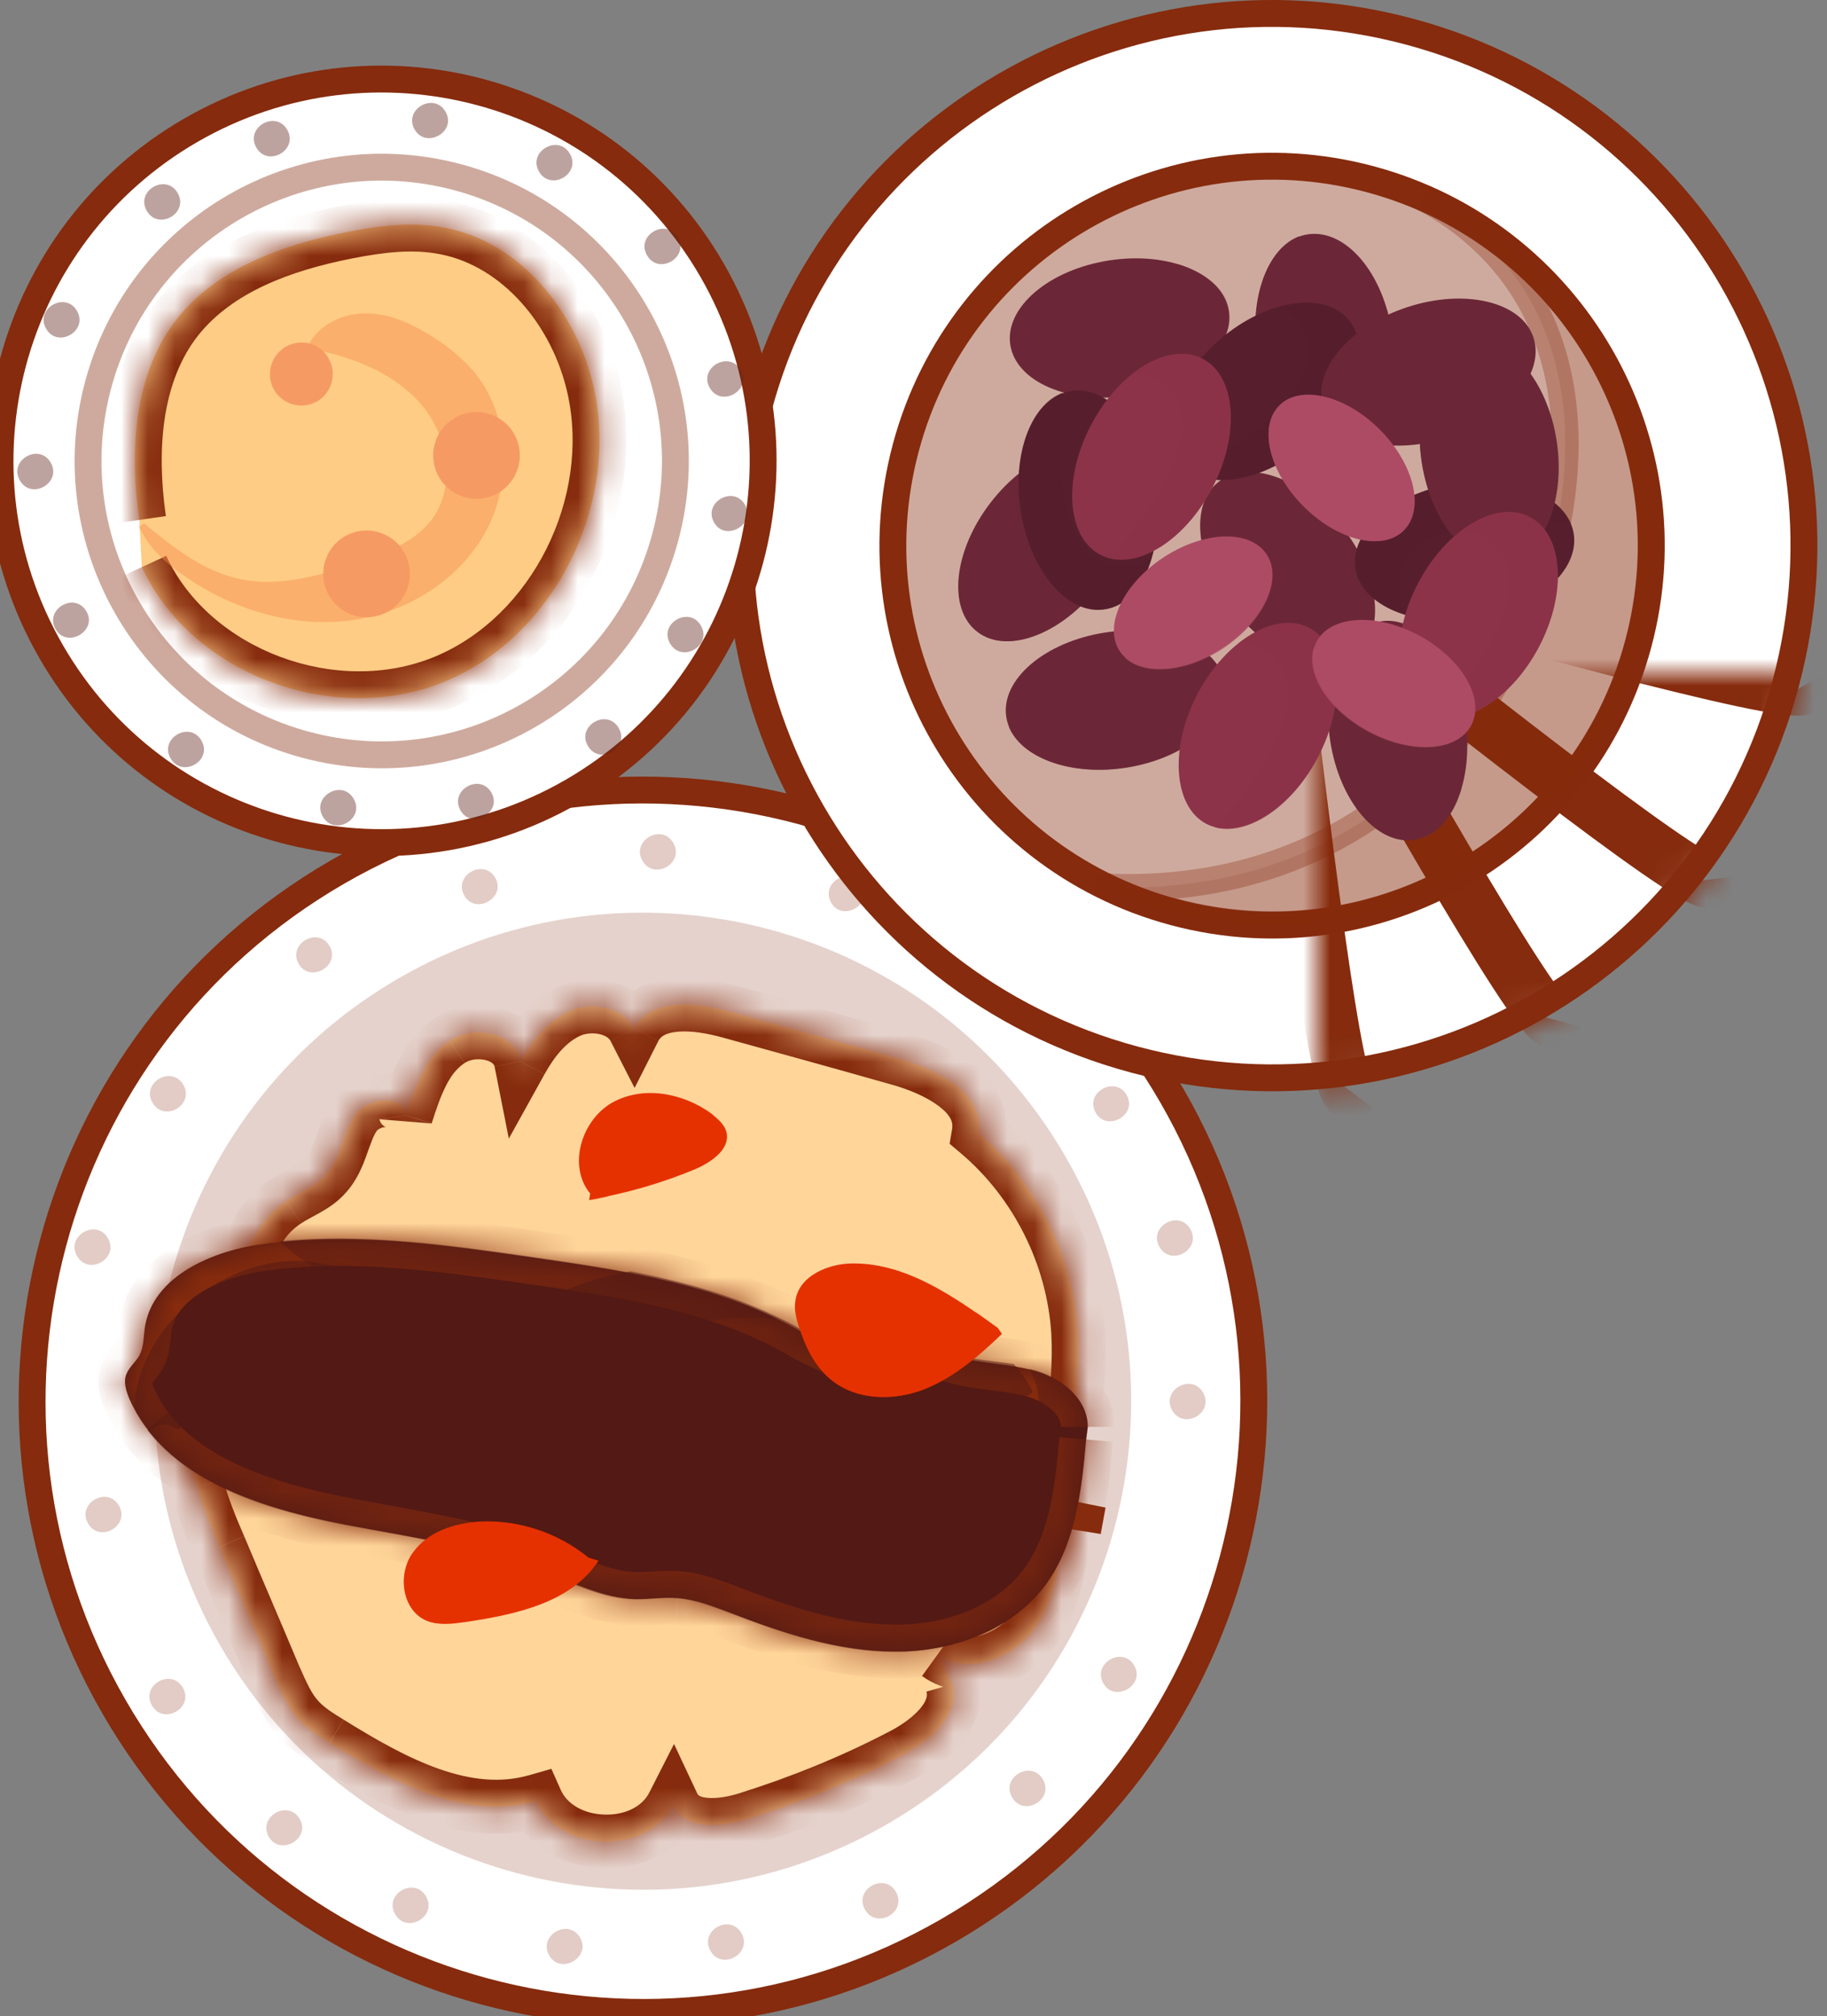 <svg width="68" height="75" xmlns="http://www.w3.org/2000/svg" fill="none">

 <rect width="100%" height="100%" fill="#808080" stroke="none"/>

 <mask fill="white" id="path-22-inside-1_22_12683">
  <path id="svg_1" d="m35.446,62.652c0.326,1.139 -0.862,2.131 -1.929,2.671c-1.805,0.94 -3.729,1.719 -5.673,2.331c-0.991,0.317 -2.35,0.438 -2.793,-0.506c-0.957,1.88 -4.231,1.779 -5.089,-0.15c-2.648,0.763 -5.341,-0.719 -7.687,-2.173c-0.39,-0.234 -0.792,-0.487 -1.109,-0.815c-0.444,-0.459 -0.687,-1.058 -0.951,-1.646c-0.671,-1.604 -1.371,-3.216 -2.042,-4.819c-0.321,-0.733 -0.613,-1.459 -0.827,-2.228c-0.175,-0.613 -0.274,-1.271 -0.381,-1.898c-0.18,-1.019 -0.393,-2.096 -0.066,-3.076c0.346,-0.991 1.478,-1.772 2.415,-1.343c-0.615,-1.508 -0.037,-3.424 1.335,-4.319c0.495,-0.337 1.078,-0.52 1.476,-0.98c0.568,-0.608 0.621,-1.533 1.076,-2.204c0.474,-0.682 1.792,-0.831 1.911,-0.006c0.324,-1.03 0.711,-2.172 1.616,-2.771c0.894,-0.618 2.447,-0.315 2.66,0.761c0.438,-0.789 1.027,-1.537 1.867,-1.895c0.832,-0.327 1.954,-0.107 2.358,0.68c0.584,-1.154 2.288,-0.989 3.537,-0.638c2.095,0.577 4.189,1.155 6.295,1.751c1.43,0.399 3.227,1.302 2.979,2.772c2.149,1.822 3.522,4.552 3.701,7.383c0.068,1.135 -0.053,2.251 -0.144,3.376c-0.131,1.276 -0.244,2.54 -0.386,3.796c-0.137,1.355 -0.297,2.801 -1.112,3.909c-0.815,1.109 -2.482,1.714 -3.579,0.918"/>
 </mask>
 <mask fill="white" id="path-25-inside-2_22_12683">
  <path id="svg_2" d="m40.426,53.549c-0.164,1.882 -0.383,3.846 -1.49,5.378c-1.254,1.719 -3.493,2.527 -5.623,2.506c-2.119,-0.002 -4.201,-0.689 -6.178,-1.461c-0.618,-0.23 -1.247,-0.48 -1.913,-0.529c-0.538,-0.047 -1.066,0.054 -1.612,0.037c-1.152,-0.05 -2.223,-0.58 -3.308,-1c-2.373,-0.927 -4.93,-1.289 -7.424,-1.763c-3.186,-0.611 -6.769,-1.733 -8.065,-4.686c-0.116,-0.29 -0.225,-0.61 -0.114,-0.904c0.103,-0.264 0.33,-0.446 0.474,-0.682c0.179,-0.308 0.167,-0.683 0.215,-1.043c0.279,-1.948 2.559,-2.907 4.515,-3.143c3.37,-0.44 6.778,0.069 10.144,0.55c3.287,0.476 6.675,0.996 9.575,2.614c0.717,0.403 1.479,0.882 2.277,0.804c0.493,-0.03 0.953,-0.295 1.446,-0.325c0.778,-0.067 1.477,0.347 2.212,0.56c0.977,0.278 2.036,0.254 2.994,0.543c0.977,0.278 1.935,1.052 1.937,2.072"/>
 </mask>
 <mask height="41" width="42" y="25" x="49" maskUnits="userSpaceOnUse" id="mask0_22_12683">
  <path id="svg_3" stroke-width="1" stroke="white" fill="white" d="m28.228,15.174c2.829,-10.558 13.682,-16.824 24.24,-13.995c10.558,2.829 16.824,13.682 13.995,24.24c-2.829,10.558 -13.682,16.824 -24.24,13.995c-10.558,-2.829 -16.824,-13.682 -13.995,-24.24z"/>
 </mask>
 <mask fill="white" id="path-101-inside-3_22_12683">
  <path id="svg_4" d="m5.279,21.095c1.866,4.028 7.191,5.956 11.288,4.254c4.097,-1.702 6.496,-6.609 5.534,-10.929c-0.624,-2.805 -2.711,-5.403 -5.527,-5.947c-1.213,-0.244 -2.471,-0.08 -3.684,0.162c-2.359,0.468 -4.773,1.326 -6.276,3.189c-1.631,2.039 -1.804,4.921 -1.431,7.513"/>
 </mask>
 <g>
  <title>Layer 1</title>
  <path id="svg_5" stroke="#862B0D" fill="white" d="m12.564,32.436c10.873,-6.277 24.775,-2.552 31.053,8.32c6.277,10.873 2.552,24.775 -8.32,31.053c-10.873,6.277 -24.775,2.552 -31.053,-8.32c-6.277,-10.873 -2.552,-24.775 8.32,-31.053z"/>
  <path id="svg_6" fill-opacity="0.4" fill="#862B0D" d="m39.666,43.037c-5.018,-8.691 -16.13,-11.668 -24.821,-6.651c-8.691,5.017 -11.668,16.13 -6.651,24.821c5.018,8.691 16.13,11.668 24.821,6.651c8.691,-5.018 11.668,-16.13 6.651,-24.821z" opacity="0.52"/>
  <g id="svg_7" opacity="0.6">
   <path id="svg_8" fill-opacity="0.4" fill="#862B0D" d="m42.218,61.958c-0.431,-0.747 -1.58,-0.083 -1.149,0.663c0.42,0.728 1.569,0.064 1.149,-0.663z"/>
   <path id="svg_9" fill-opacity="0.4" fill="#862B0D" d="m38.818,66.193c-0.431,-0.747 -1.58,-0.084 -1.149,0.663c0.431,0.747 1.58,0.084 1.149,-0.663z"/>
   <path id="svg_10" fill-opacity="0.4" fill="#862B0D" d="m33.345,70.373c-0.431,-0.747 -1.58,-0.083 -1.149,0.663c0.431,0.747 1.58,0.083 1.149,-0.663z"/>
   <path id="svg_11" fill-opacity="0.4" fill="#862B0D" d="m27.594,71.908c-0.431,-0.747 -1.58,-0.083 -1.149,0.663c0.431,0.747 1.58,0.083 1.149,-0.663z"/>
   <path id="svg_12" fill-opacity="0.4" fill="#862B0D" d="m21.593,72.079c-0.431,-0.747 -1.58,-0.083 -1.149,0.663c0.42,0.728 1.569,0.064 1.149,-0.663z"/>
   <path id="svg_13" fill-opacity="0.4" fill="#862B0D" d="m15.856,70.542c-0.431,-0.747 -1.58,-0.084 -1.149,0.663c0.431,0.747 1.58,0.084 1.149,-0.663z"/>
   <path id="svg_14" fill-opacity="0.4" fill="#862B0D" d="m11.157,67.665c-0.431,-0.747 -1.58,-0.083 -1.149,0.663c0.42,0.727 1.569,0.064 1.149,-0.663z"/>
   <path id="svg_15" fill-opacity="0.4" fill="#862B0D" d="m6.804,62.777c-0.431,-0.747 -1.58,-0.084 -1.149,0.663c0.431,0.747 1.58,0.083 1.149,-0.663z"/>
   <path id="svg_16" fill-opacity="0.4" fill="#862B0D" d="m4.426,56.006c-0.431,-0.747 -1.58,-0.083 -1.149,0.663c0.431,0.747 1.58,0.083 1.149,-0.663z"/>
   <path id="svg_17" fill-opacity="0.4" fill="#862B0D" d="m44.778,51.802c-0.431,-0.746 -1.58,-0.083 -1.149,0.663c0.431,0.747 1.58,0.083 1.149,-0.663z"/>
   <path id="svg_18" fill-opacity="0.4" fill="#862B0D" d="m44.304,45.72c-0.431,-0.747 -1.58,-0.083 -1.149,0.663c0.431,0.747 1.58,0.083 1.149,-0.663z"/>
   <path id="svg_19" fill-opacity="0.4" fill="#862B0D" d="m41.934,40.733c-0.431,-0.747 -1.58,-0.083 -1.149,0.663c0.42,0.727 1.569,0.064 1.149,-0.663z"/>
   <path id="svg_20" fill-opacity="0.4" fill="#862B0D" d="m37.912,36.418c-0.431,-0.747 -1.58,-0.084 -1.149,0.663c0.431,0.747 1.58,0.083 1.149,-0.663z"/>
   <path id="svg_21" fill-opacity="0.4" fill="#862B0D" d="m32.087,32.916c-0.431,-0.747 -1.58,-0.083 -1.149,0.663c0.42,0.727 1.569,0.064 1.149,-0.663z"/>
   <path id="svg_22" fill-opacity="0.4" fill="#862B0D" d="m25.061,31.357c-0.431,-0.747 -1.58,-0.083 -1.149,0.663c0.431,0.747 1.58,0.083 1.149,-0.663z"/>
   <path id="svg_23" fill-opacity="0.4" fill="#862B0D" d="m18.434,32.655c-0.431,-0.747 -1.58,-0.084 -1.149,0.663c0.42,0.728 1.569,0.064 1.149,-0.663z"/>
   <path id="svg_24" fill-opacity="0.4" fill="#862B0D" d="m12.268,35.194c-0.431,-0.747 -1.58,-0.083 -1.149,0.663c0.42,0.727 1.569,0.064 1.149,-0.663z"/>
   <path id="svg_25" fill-opacity="0.4" fill="#862B0D" d="m6.824,40.354c-0.431,-0.747 -1.58,-0.083 -1.149,0.663c0.431,0.747 1.58,0.084 1.149,-0.663z"/>
   <path id="svg_26" fill-opacity="0.4" fill="#862B0D" d="m4.017,46.059c-0.431,-0.747 -1.58,-0.084 -1.149,0.663c0.431,0.747 1.58,0.084 1.149,-0.663z"/>
  </g>
  <path id="svg_27" fill="#FFD59A" d="m35.446,62.652c0.326,1.139 -0.862,2.131 -1.929,2.671c-1.805,0.94 -3.729,1.719 -5.673,2.331c-0.991,0.317 -2.35,0.438 -2.793,-0.506c-0.957,1.88 -4.231,1.779 -5.089,-0.15c-2.648,0.763 -5.341,-0.719 -7.687,-2.173c-0.39,-0.234 -0.792,-0.487 -1.109,-0.815c-0.444,-0.459 -0.687,-1.058 -0.951,-1.646c-0.671,-1.604 -1.371,-3.216 -2.042,-4.819c-0.321,-0.733 -0.613,-1.459 -0.827,-2.228c-0.175,-0.613 -0.274,-1.271 -0.381,-1.898c-0.18,-1.019 -0.393,-2.096 -0.066,-3.076c0.346,-0.991 1.478,-1.772 2.415,-1.343c-0.615,-1.508 -0.037,-3.424 1.335,-4.319c0.495,-0.337 1.078,-0.52 1.476,-0.98c0.568,-0.608 0.621,-1.533 1.076,-2.204c0.474,-0.682 1.792,-0.831 1.911,-0.006c0.324,-1.03 0.711,-2.172 1.616,-2.771c0.894,-0.618 2.447,-0.315 2.66,0.761c0.438,-0.789 1.027,-1.537 1.867,-1.895c0.832,-0.327 1.954,-0.107 2.358,0.68c0.584,-1.154 2.288,-0.989 3.537,-0.638c2.095,0.577 4.189,1.155 6.295,1.751c1.43,0.399 3.227,1.302 2.979,2.772c2.149,1.822 3.522,4.552 3.701,7.383c0.068,1.135 -0.053,2.251 -0.144,3.376c-0.131,1.276 -0.244,2.54 -0.386,3.796c-0.137,1.355 -0.297,2.801 -1.112,3.909c-0.815,1.109 -2.482,1.714 -3.579,0.918"/>
  <path id="svg_28" mask="url(#path-22-inside-1_22_12683)" fill="#862B0D" d="m33.517,65.323l-0.451,-0.892l-0.011,0.005l0.462,0.887zm-5.673,2.331l-0.3,-0.954l-0.004,0.001l0.305,0.953zm-2.793,-0.506l0.905,-0.425l-0.869,-1.852l-0.928,1.823l0.891,0.454zm-5.089,-0.15l0.914,-0.407l-0.354,-0.795l-0.837,0.241l0.277,0.961zm-7.687,-2.173l0.527,-0.85l-0.006,-0.004l-0.006,-0.004l-0.514,0.858zm-2.059,-2.461l-0.923,0.386l0.005,0.011l0.005,0.011l0.913,-0.408zm-2.042,-4.819l0.922,-0.386l-0.003,-0.008l-0.003,-0.008l-0.916,0.401zm-0.827,-2.228l0.963,-0.269l-0.002,-0.006l-0.961,0.275zm-0.381,-1.898l0.986,-0.168l-0.001,-0.006l-0.985,0.174zm-0.066,-3.076l-0.944,-0.33l-0.004,0.013l0.949,0.317zm2.415,-1.343l-0.416,0.909l2.297,1.052l-0.955,-2.339l-0.926,0.378zm1.335,-4.319l0.546,0.838l0.008,-0.005l0.008,-0.006l-0.563,-0.827zm1.476,-0.98l-0.731,-0.682l-0.013,0.013l-0.012,0.014l0.756,0.655zm1.076,-2.204l-0.821,-0.571l-0.006,0.01l0.828,0.561zm1.911,-0.006l-0.99,0.143l1.944,0.158l-0.954,-0.301zm1.616,-2.771l0.552,0.834l0.008,-0.006l0.008,-0.006l-0.569,-0.823zm2.66,0.761l-0.981,0.194l0.53,2.678l1.325,-2.387l-0.874,-0.485zm1.867,-1.895l-0.366,-0.931l-0.013,0.005l-0.013,0.005l0.392,0.92zm2.358,0.68l-0.89,0.456l0.895,1.747l0.887,-1.751l-0.892,-0.452zm3.537,-0.638l-0.27,0.963l0.005,0.001l0.266,-0.964zm6.295,1.751l-0.273,0.962l0.004,0.001l0.269,-0.963zm2.979,2.772l-0.986,-0.167l-0.095,0.561l0.434,0.368l0.647,-0.763zm3.701,7.383l0.998,-0.06l-0,-0.004l-0.998,0.063zm-0.144,3.376l0.995,0.102l0.001,-0.011l0.001,-0.011l-0.997,-0.081zm-0.386,3.796l-0.994,-0.113l-0.001,0.012l0.995,0.1zm-5.111,6.218c0.036,0.126 0.027,0.32 -0.242,0.637c-0.274,0.321 -0.712,0.631 -1.177,0.866l0.902,1.785c0.603,-0.305 1.292,-0.76 1.797,-1.355c0.51,-0.599 0.932,-1.471 0.642,-2.483l-1.923,0.55zm-1.43,1.509c-1.749,0.911 -3.618,1.668 -5.512,2.264l0.601,1.908c1.994,-0.628 3.973,-1.428 5.835,-2.398l-0.924,-1.774zm-5.516,2.266c-0.426,0.136 -0.87,0.208 -1.205,0.177c-0.325,-0.03 -0.365,-0.126 -0.378,-0.155l-1.811,0.849c0.429,0.915 1.291,1.231 2.004,1.297c0.703,0.065 1.434,-0.082 1.999,-0.263l-0.609,-1.905zm-3.38,-0.007c-0.252,0.494 -0.875,0.831 -1.66,0.807c-0.786,-0.024 -1.396,-0.398 -1.624,-0.91l-1.827,0.813c0.63,1.416 2.086,2.057 3.392,2.096c1.305,0.039 2.797,-0.514 3.503,-1.899l-1.782,-0.907zm-4.475,-0.657c-1.059,0.305 -2.171,0.177 -3.348,-0.237c-1.187,-0.418 -2.367,-1.1 -3.535,-1.824l-1.054,1.7c1.177,0.73 2.516,1.515 3.925,2.011c1.418,0.499 2.977,0.731 4.566,0.273l-0.554,-1.922zm-6.896,-2.07c-0.393,-0.236 -0.689,-0.43 -0.904,-0.652l-1.438,1.39c0.419,0.433 0.925,0.745 1.313,0.977l1.028,-1.715zm-0.904,-0.652c-0.293,-0.303 -0.465,-0.708 -0.756,-1.359l-1.826,0.817c0.235,0.525 0.551,1.319 1.145,1.933l1.438,-1.39zm-0.747,-1.337c-0.337,-0.806 -0.681,-1.613 -1.024,-2.416c-0.343,-0.804 -0.685,-1.605 -1.018,-2.403l-1.845,0.772c0.337,0.806 0.681,1.613 1.024,2.416c0.343,0.804 0.685,1.605 1.018,2.403l1.845,-0.772zm-2.049,-4.835c-0.314,-0.717 -0.584,-1.393 -0.78,-2.095l-1.927,0.537c0.233,0.836 0.546,1.612 0.874,2.361l1.832,-0.803zm-0.781,-2.102c-0.156,-0.546 -0.245,-1.133 -0.357,-1.791l-1.972,0.336c0.102,0.596 0.211,1.325 0.406,2.005l1.923,-0.55zm-0.358,-1.797c-0.194,-1.098 -0.333,-1.895 -0.102,-2.585l-1.897,-0.634c-0.424,1.271 -0.137,2.627 0.029,3.567l1.97,-0.348zm-0.106,-2.572c0.094,-0.268 0.307,-0.527 0.556,-0.676c0.244,-0.146 0.409,-0.129 0.499,-0.088l0.833,-1.818c-0.847,-0.388 -1.716,-0.195 -2.359,0.19c-0.638,0.382 -1.164,1.009 -1.416,1.732l1.888,0.66zm2.397,-2.051c-0.438,-1.072 -0.008,-2.475 0.955,-3.103l-1.092,-1.676c-1.781,1.161 -2.508,3.591 -1.715,5.534l1.852,-0.756zm0.972,-3.114c0.203,-0.138 0.369,-0.211 0.704,-0.4c0.288,-0.162 0.653,-0.391 0.966,-0.752l-1.512,-1.31c-0.086,0.099 -0.211,0.192 -0.438,0.32c-0.18,0.102 -0.553,0.289 -0.845,0.488l1.125,1.653zm1.645,-1.125c0.437,-0.469 0.648,-1.029 0.79,-1.421c0.163,-0.453 0.244,-0.699 0.383,-0.904l-1.655,-1.122c-0.316,0.466 -0.49,1.018 -0.609,1.347c-0.141,0.39 -0.24,0.596 -0.371,0.736l1.462,1.364zm1.166,-2.315c0.006,-0.009 0.038,-0.046 0.111,-0.083c0.072,-0.037 0.149,-0.054 0.204,-0.057c0.063,-0.003 0.037,0.015 -0.034,-0.029c-0.04,-0.025 -0.086,-0.065 -0.124,-0.123c-0.038,-0.058 -0.053,-0.111 -0.057,-0.142l1.98,-0.285c-0.072,-0.501 -0.348,-0.905 -0.746,-1.151c-0.366,-0.227 -0.773,-0.284 -1.114,-0.268c-0.655,0.031 -1.417,0.355 -1.862,0.996l1.642,1.141zm2.044,-0.276c0.346,-1.099 0.654,-1.866 1.214,-2.238l-1.104,-1.668c-1.249,0.827 -1.716,2.344 -2.018,3.304l1.908,0.601zm1.231,-2.249c0.177,-0.122 0.484,-0.18 0.772,-0.108c0.282,0.071 0.33,0.197 0.339,0.241l1.962,-0.389c-0.204,-1.033 -1.04,-1.597 -1.811,-1.792c-0.765,-0.193 -1.682,-0.094 -2.399,0.402l1.138,1.645zm2.966,0.424c0.399,-0.718 0.849,-1.232 1.384,-1.46l-0.783,-1.84c-1.145,0.487 -1.873,1.47 -2.35,2.329l1.749,0.971zm1.359,-1.449c0.215,-0.085 0.488,-0.101 0.723,-0.04c0.233,0.06 0.339,0.168 0.379,0.246l1.78,-0.912c-0.364,-0.71 -1.021,-1.106 -1.658,-1.27c-0.634,-0.164 -1.339,-0.127 -1.956,0.116l0.732,1.861zm2.884,0.202c0.074,-0.145 0.239,-0.296 0.717,-0.339c0.483,-0.043 1.087,0.052 1.657,0.212l0.541,-1.925c-0.679,-0.191 -1.551,-0.353 -2.378,-0.279c-0.832,0.075 -1.811,0.419 -2.321,1.428l1.784,0.903zm2.379,-0.126c2.095,0.578 4.186,1.154 6.288,1.75l0.545,-1.924c-2.11,-0.598 -4.207,-1.176 -6.301,-1.753l-0.531,1.928zm6.291,1.75c0.654,0.183 1.324,0.465 1.778,0.814c0.45,0.346 0.521,0.609 0.484,0.829l1.972,0.333c0.211,-1.251 -0.492,-2.174 -1.236,-2.747c-0.74,-0.569 -1.684,-0.938 -2.46,-1.155l-0.538,1.926zm2.601,2.572c1.941,1.646 3.187,4.123 3.35,6.684l1.996,-0.127c-0.197,-3.102 -1.695,-6.085 -4.053,-8.083l-1.293,1.526zm3.35,6.681c0.063,1.046 -0.048,2.07 -0.142,3.235l1.994,0.161c0.088,-1.084 0.219,-2.292 0.145,-3.516l-1.996,0.12zm-0.141,3.213c-0.134,1.297 -0.243,2.534 -0.385,3.786l1.987,0.225c0.143,-1.26 0.258,-2.552 0.387,-3.807l-1.99,-0.205zm-0.386,3.799c-0.142,1.405 -0.296,2.565 -0.923,3.417l1.611,1.185c1.003,-1.365 1.17,-3.097 1.302,-4.401l-1.99,-0.201zm-0.923,3.417c-0.275,0.374 -0.709,0.675 -1.157,0.805c-0.444,0.129 -0.794,0.067 -1.03,-0.104l-1.174,1.619c0.862,0.625 1.893,0.658 2.761,0.406c0.864,-0.251 1.671,-0.807 2.211,-1.541l-1.611,-1.185z"/>
  <path id="svg_29" stroke="#862B0D" fill-opacity="0.4" fill="#862B0D" d="m40.151,56.387c0.299,0.06 0.598,0.12 0.897,0.181c-0.298,-0.048 -0.597,-0.096 -0.894,-0.144l-0.003,-0.001c-1.798,-0.279 -3.597,-0.585 -5.395,-0.89c-0.636,-0.108 -1.272,-0.216 -1.909,-0.323c-0.001,-0 -0.001,-0 -0.002,-0l-7.299,-1.293l-0.004,-0.001l-7.283,-1.353c-1.042,-0.21 -2.075,-0.409 -3.106,-0.607c-1.388,-0.267 -2.773,-0.534 -4.172,-0.826l-0.003,-0.001c-0.298,-0.06 -0.595,-0.12 -0.893,-0.18c0.297,0.048 0.594,0.095 0.891,0.143l0.003,0c1.798,0.279 3.597,0.585 5.395,0.89c0.636,0.108 1.272,0.216 1.908,0.323c0.001,0 0.002,0 0.002,0l7.299,1.293l0.004,0.001l7.283,1.353c1.042,0.21 2.075,0.409 3.107,0.607c1.388,0.267 2.773,0.534 4.172,0.826l0.003,0.001z"/>
  <path id="svg_30" fill="#531914" d="m40.426,53.549c-0.164,1.882 -0.383,3.846 -1.49,5.378c-1.254,1.719 -3.493,2.527 -5.623,2.506c-2.119,-0.002 -4.201,-0.689 -6.178,-1.461c-0.618,-0.23 -1.247,-0.48 -1.913,-0.529c-0.538,-0.047 -1.066,0.054 -1.612,0.037c-1.152,-0.05 -2.223,-0.58 -3.308,-1c-2.373,-0.927 -4.93,-1.289 -7.424,-1.763c-3.186,-0.611 -6.769,-1.733 -8.065,-4.686c-0.116,-0.29 -0.225,-0.61 -0.114,-0.904c0.103,-0.264 0.33,-0.446 0.474,-0.682c0.179,-0.308 0.167,-0.683 0.215,-1.043c0.279,-1.948 2.559,-2.907 4.515,-3.143c3.37,-0.44 6.778,0.069 10.144,0.55c3.287,0.476 6.675,0.996 9.575,2.614c0.717,0.403 1.479,0.882 2.277,0.804c0.493,-0.03 0.953,-0.295 1.446,-0.325c0.778,-0.067 1.477,0.347 2.212,0.56c0.977,0.278 2.036,0.254 2.994,0.543c0.977,0.278 1.935,1.052 1.937,2.072"/>
  <path id="svg_31" mask="url(#path-25-inside-2_22_12683)" fill="#862B0D" d="m38.936,58.927l0.808,0.589l0.003,-0.004l-0.811,-0.585zm-5.623,2.506l0.01,-1l-0.009,0l-0.001,1zm-6.178,-1.461l0.364,-0.931l-0.007,-0.003l-0.007,-0.003l-0.349,0.937zm-1.913,-0.529l-0.087,0.996l0.013,0.001l0.073,-0.997zm-1.612,0.037l-0.043,0.999l0.012,0l0.031,-1zm-3.308,-1l-0.364,0.931l0.003,0.001l0.361,-0.932zm-7.424,-1.763l-0.188,0.982l0.002,0l0.187,-0.982zm-8.065,-4.686l-0.928,0.372l0.006,0.015l0.006,0.015l0.916,-0.402zm-0.114,-0.904l-0.931,-0.364l-0.004,0.01l0.935,0.354zm0.474,-0.682l0.854,0.521l0.005,-0.008l0.005,-0.009l-0.864,-0.504zm0.215,-1.043l-0.99,-0.142l-0.001,0.01l0.991,0.132zm4.515,-3.143l0.12,0.993l0.009,-0.001l-0.129,-0.992zm10.144,0.55l0.143,-0.99l-0.002,-0l-0.141,0.99zm9.575,2.614l0.489,-0.872l-0.002,-0.001l-0.487,0.873zm2.277,0.804l-0.06,-0.998l-0.018,0.001l-0.018,0.002l0.097,0.995zm1.446,-0.325l0.06,0.998l0.013,-0.001l0.013,-0.001l-0.085,-0.996zm2.212,0.56l-0.278,0.961l0.005,0.001l0.274,-0.962zm2.994,0.543l-0.289,0.957l0.008,0.002l0.008,0.002l0.274,-0.962zm0.88,2.454c-0.168,1.918 -0.383,3.603 -1.304,4.879l1.621,1.171c1.291,-1.788 1.514,-4.031 1.675,-5.876l-1.992,-0.174zm-1.301,4.876c-1.008,1.383 -2.892,2.114 -4.805,2.096l-0.019,2c2.347,0.023 4.942,-0.862 6.441,-2.917l-1.616,-1.178zm-4.814,2.095c-1.92,-0.001 -3.852,-0.626 -5.815,-1.393l-0.728,1.863c1.992,0.778 4.222,1.528 6.541,1.53l0.002,-2zm-5.83,-1.398c-0.574,-0.214 -1.35,-0.527 -2.189,-0.589l-0.147,1.995c0.494,0.036 0.975,0.222 1.638,0.469l0.698,-1.874zm-2.176,-0.588c-0.352,-0.031 -0.686,-0.012 -0.955,0.006c-0.289,0.019 -0.5,0.035 -0.714,0.028l-0.061,1.999c0.332,0.01 0.658,-0.016 0.904,-0.032c0.267,-0.017 0.466,-0.025 0.651,-0.009l0.174,-1.992zm-1.656,0.034c-0.937,-0.04 -1.78,-0.464 -2.99,-0.933l-0.722,1.865c0.959,0.371 2.26,1.007 3.626,1.066l0.086,-1.998zm-2.987,-0.932c-2.485,-0.971 -5.175,-1.352 -7.601,-1.814l-0.373,1.965c2.562,0.487 4.986,0.828 7.247,1.712l0.728,-1.863zm-7.6,-1.813c-1.562,-0.3 -3.149,-0.712 -4.483,-1.377c-1.328,-0.662 -2.331,-1.536 -2.854,-2.728l-1.831,0.804c0.773,1.761 2.209,2.924 3.793,3.714c1.578,0.787 3.376,1.24 4.999,1.552l0.377,-1.964zm-7.325,-4.076c-0.026,-0.065 -0.046,-0.116 -0.061,-0.162c-0.015,-0.045 -0.022,-0.076 -0.026,-0.094c-0.007,-0.038 0.008,0.004 -0.02,0.079l-1.871,-0.707c-0.266,0.705 0.021,1.38 0.121,1.63l1.856,-0.745zm-0.11,-0.168c-0.008,0.021 -0.01,0.009 0.067,-0.085c0.02,-0.025 0.096,-0.116 0.139,-0.17c0.056,-0.07 0.124,-0.162 0.191,-0.27l-1.707,-1.042c-0.026,0.043 -0.05,0.067 -0.175,0.222c-0.098,0.121 -0.265,0.333 -0.376,0.617l1.863,0.728zm0.406,-0.542c0.184,-0.315 0.25,-0.632 0.283,-0.865c0.017,-0.117 0.027,-0.231 0.035,-0.319c0.009,-0.096 0.015,-0.165 0.024,-0.231l-1.982,-0.263c-0.015,0.114 -0.025,0.226 -0.033,0.311c-0.009,0.093 -0.015,0.16 -0.024,0.22c-0.017,0.122 -0.035,0.146 -0.03,0.139l1.728,1.008zm0.341,-1.405c0.083,-0.58 0.465,-1.082 1.156,-1.499c0.696,-0.42 1.609,-0.687 2.49,-0.793l-0.24,-1.986c-1.076,0.13 -2.281,0.461 -3.284,1.066c-1.008,0.609 -1.906,1.559 -2.102,2.928l1.98,0.284zm3.655,-2.293c3.21,-0.419 6.476,0.062 9.873,0.548l0.283,-1.98c-3.335,-0.477 -6.884,-1.012 -10.415,-0.551l0.259,1.983zm9.871,0.548c3.314,0.48 6.518,0.983 9.231,2.498l0.975,-1.746c-3.086,-1.723 -6.66,-2.259 -9.919,-2.731l-0.287,1.979zm9.229,2.497c0.324,0.182 0.762,0.443 1.208,0.631c0.459,0.194 1.025,0.357 1.654,0.296l-0.194,-1.991c-0.169,0.016 -0.382,-0.021 -0.682,-0.148c-0.313,-0.132 -0.615,-0.312 -1.008,-0.533l-0.979,1.744zm2.826,0.93c0.388,-0.023 0.741,-0.138 0.959,-0.205c0.259,-0.08 0.382,-0.113 0.487,-0.119l-0.12,-1.996c-0.388,0.023 -0.741,0.138 -0.959,0.205c-0.259,0.08 -0.382,0.113 -0.487,0.119l0.12,1.996zm1.471,-0.326c0.188,-0.016 0.405,0.022 0.72,0.127c0.16,0.054 0.316,0.114 0.511,0.186c0.184,0.069 0.396,0.146 0.619,0.211l0.557,-1.921c-0.145,-0.042 -0.296,-0.096 -0.475,-0.163c-0.168,-0.063 -0.373,-0.142 -0.577,-0.21c-0.413,-0.138 -0.935,-0.274 -1.525,-0.223l0.17,1.993zm1.854,0.526c0.574,0.163 1.16,0.235 1.651,0.297c0.518,0.066 0.941,0.124 1.328,0.241l0.578,-1.915c-0.571,-0.172 -1.157,-0.247 -1.651,-0.31c-0.523,-0.067 -0.954,-0.123 -1.357,-0.237l-0.547,1.924zm2.994,0.543c0.348,0.099 0.679,0.285 0.907,0.509c0.223,0.22 0.303,0.426 0.304,0.603l2,-0.004c-0.002,-0.843 -0.401,-1.534 -0.901,-2.026c-0.496,-0.488 -1.133,-0.828 -1.762,-1.007l-0.547,1.924z"/>
  <g id="svg_32" opacity="0.52">
   <path id="svg_33" fill="#531914" d="m13.914,48.258c0.107,-0.036 0.241,-0.114 0.356,-0.18c0,0 -0.011,-0.019 -0.03,-0.008c-0.176,-0.128 -0.333,-0.267 -0.517,-0.365c-0.432,-0.261 -0.902,-0.5 -1.404,-0.619c-0.826,-0.238 -1.717,-0.234 -2.547,-0.035c-2.49,0.595 -4.681,2.856 -4.772,5.307c0.169,0.337 0.365,0.632 0.599,0.905c0.183,-0.259 0.511,-0.397 0.852,-0.16c0.412,0.272 1.495,-0.991 1.785,-1.286c0.783,-0.81 1.533,-1.677 2.443,-2.355c0.683,-0.497 1.417,-0.64 2.217,-0.846c0.32,-0.108 0.671,-0.209 1.018,-0.358z"/>
  </g>
  <g id="svg_34" opacity="0.52">
   <path id="svg_35" fill="#531914" d="m20.475,48.835c0.159,0.01 0.321,0.07 0.448,0.201c1.047,1.106 2.004,1.88 3.562,1.925c0.834,0.029 1.683,-0.002 2.512,0.107c0.818,0.09 1.614,0.319 2.391,0.56c1.524,0.473 3.021,1.166 4.618,1.367c1.638,0.229 3.125,-0.247 4.434,-1.207c-0.172,-0.386 -0.42,-0.728 -0.707,-1.047c-0.73,-0.115 -1.465,-0.15 -2.17,-0.355c-0.736,-0.213 -1.464,-0.635 -2.212,-0.56c-0.482,0.049 -0.953,0.295 -1.446,0.325c-0.828,0.07 -1.559,-0.402 -2.276,-0.804c-1.905,-1.044 -4.01,-1.641 -6.164,-2.056c-1.088,0.194 -2.117,0.533 -3.118,1.009c0.042,0.205 0.092,0.381 0.131,0.537z"/>
  </g>
  <g id="svg_36" opacity="0.44">
   <path id="svg_37" fill="#531914" d="m38.561,51.513c0.296,1.131 0.041,2.325 -0.533,3.32c-1.14,1.96 -3.267,3.316 -5.397,3.958c-1.303,0.395 -2.655,0.486 -3.972,0.149c-1.518,-0.374 -2.756,-1.369 -4.203,-1.887c-0.385,-0.135 -0.62,-0.101 -1.02,0.002c-0.655,0.148 -1.331,0.258 -2.014,0.27c-1.798,0.068 -3.427,-0.497 -5.001,-1.324c-1.022,-0.533 -1.843,-1.335 -2.854,-1.849c-1.052,-0.541 -2.262,-0.072 -3.3,0.297c-0.271,0.105 -0.658,-0.079 -0.772,-0.32c-0.363,-0.761 -0.888,-1.759 -1.791,-1.952c-0.854,-0.196 -1.646,0.465 -2.216,1.024c1.633,2.12 4.647,3.009 7.372,3.529c2.514,0.463 5.051,0.836 7.424,1.763c1.085,0.42 2.148,0.98 3.308,1c0.546,0.017 1.074,-0.084 1.612,-0.037c0.666,0.049 1.296,0.299 1.913,0.529c1.997,0.762 4.059,1.46 6.178,1.461c2.119,0.002 4.359,-0.806 5.623,-2.506c1.117,-1.513 1.325,-3.496 1.49,-5.378l0.058,-0.518c0.028,-1.012 -0.959,-1.794 -1.937,-2.072c-0.06,-0.016 -0.14,-0.021 -0.211,-0.057c0.111,0.191 0.183,0.405 0.244,0.599z"/>
  </g>
  <g id="svg_38" opacity="0.44">
   <path id="svg_39" fill="#531914" d="m13.789,47.998c1.441,0.419 2.915,0.716 4.308,1.316c0.753,0.331 1.456,0.665 2.265,0.785c0.689,0.087 1.429,0.043 2.105,-0.067c1.46,-0.256 2.867,-0.737 4.33,-0.943c0.737,-0.094 1.45,-0.097 2.158,-0.021c-2.756,-1.369 -5.884,-1.835 -8.951,-2.285c-3.177,-0.463 -6.403,-0.923 -9.594,-0.613c0.925,0.895 2.087,1.449 3.378,1.827z"/>
  </g>
  <path id="svg_40" fill="#E53100" d="m37.288,49.618c-0.871,0.835 -1.813,1.634 -2.935,2.078c-1.133,0.425 -2.502,0.398 -3.44,-0.388c-0.595,-0.499 -0.935,-1.221 -1.177,-1.95c-0.097,-0.301 -0.186,-0.633 -0.136,-0.943c0.111,-0.957 1.241,-1.431 2.193,-1.419c1.971,0.01 3.729,1.242 5.343,2.403"/>
  <path id="svg_41" fill="#E53100" d="m21.903,57.94c-1.115,-0.914 -2.57,-1.401 -3.993,-1.345c-0.968,0.048 -1.978,0.376 -2.545,1.163c-0.567,0.787 -0.41,2.075 0.447,2.498c0.489,0.228 1.029,0.146 1.55,0.075c1.855,-0.28 3.898,-0.719 4.914,-2.276"/>
  <path id="svg_42" fill="#E53100" d="m21.971,44.398c-0.844,-1.019 -0.341,-2.713 0.807,-3.376c1.16,-0.644 2.652,-0.357 3.709,0.411c0.239,0.194 0.49,0.406 0.557,0.699c0.126,0.616 -0.549,1.083 -1.137,1.346c-1.275,0.532 -2.609,0.919 -3.981,1.15"/>
  <g id="svg_43" opacity="0.63">
   <path id="svg_44" fill="#E53100" d="m35.736,49.979c-1.606,1.948 -4.163,1.101 -5.916,-0.388c0.228,0.66 0.562,1.283 1.093,1.717c0.927,0.766 2.307,0.812 3.44,0.388c1.133,-0.424 2.064,-1.243 2.935,-2.078l-0.152,-0.219c-0.27,-0.202 -0.539,-0.403 -0.828,-0.594c-0.067,0.37 -0.252,0.758 -0.573,1.173z"/>
   <path id="svg_45" fill="#E53100" d="m15.366,57.758c-0.567,0.787 -0.41,2.075 0.447,2.498c0.143,0.071 0.324,0.119 0.483,0.13c0.756,-1.917 2.336,-3.161 4.241,-3.265c-0.824,-0.366 -1.735,-0.53 -2.634,-0.495c-0.96,0.018 -1.981,0.327 -2.537,1.133z"/>
   <path id="svg_46" fill="#E53100" d="m21.972,44.398l-0.035,0.25c0.236,-0.034 0.46,-0.087 0.685,-0.14c-0.036,-0.107 -0.053,-0.225 -0.051,-0.353c0.045,-0.409 0.131,-0.79 0.277,-1.156c0.043,-0.28 0.176,-0.535 0.395,-0.687c0.24,-0.292 1.816,0.228 2.202,0.056c0.78,-0.374 0.31,-1.098 1.095,-0.888c-0.011,-0.019 -0.041,-0.027 -0.052,-0.046c-1.067,-0.788 -2.56,-1.074 -3.709,-0.411c-1.149,0.663 -1.64,2.376 -0.807,3.376z"/>
  </g>
  <path id="svg_47" stroke="#862B0D" fill="white" d="m28.228,15.174c2.829,-10.558 13.682,-16.824 24.24,-13.995c10.558,2.829 16.824,13.682 13.995,24.24c-2.829,10.558 -13.682,16.824 -24.24,13.995c-10.558,-2.829 -16.824,-13.682 -13.995,-24.24z"/>
  <g id="svg_48" mask="url(#mask0_22_12683)">
   <path id="svg_49" stroke-miterlimit="10" stroke-width="2" stroke="#862B0D" d="m29.785,30.428c0,0 36.747,-19.863 35.147,-20.292"/>
   <path id="svg_50" stroke-miterlimit="10" stroke-width="2" stroke="#862B0D" d="m27.948,15c0,0 40.023,11.938 39.194,10.502"/>
   <path id="svg_51" stroke-miterlimit="10" stroke-width="2" stroke="#862B0D" d="m37.564,2.786c0,0 19.863,36.747 20.292,35.147"/>
   <path id="svg_52" stroke-miterlimit="10" stroke-width="2" stroke="#862B0D" d="m53.003,0.969c0,0 -11.938,40.023 -10.502,39.194"/>
   <path id="svg_53" stroke-miterlimit="10" stroke-width="2" stroke="#862B0D" d="m27.316,22.793c0,0 41.566,-4.089 40.248,-5.09"/>
   <path id="svg_54" stroke-miterlimit="10" stroke-width="2" stroke="#862B0D" d="m31.609,7.859c0,0 32.282,26.515 32.063,24.854"/>
   <path id="svg_55" stroke-miterlimit="10" stroke-width="2" stroke="#862B0D" d="m45.191,0.349c0,0 4.089,41.566 5.09,40.249"/>
   <path id="svg_56" stroke-miterlimit="10" stroke-width="2" stroke="#862B0D" d="m60.134,4.611c0,0 -26.515,32.282 -24.854,32.063"/>
  </g>
  <path id="svg_57" stroke="#862B0D" fill-opacity="0.4" fill="#862B0D" d="m33.716,16.645c2.017,-7.528 9.755,-11.995 17.282,-9.978c7.528,2.017 11.995,9.755 9.978,17.282c-2.017,7.528 -9.755,11.995 -17.282,9.978c-7.528,-2.017 -11.995,-9.755 -9.978,-17.282z"/>
  <path id="svg_58" stroke="#862B0D" fill-opacity="0.4" fill="#862B0D" d="m41.232,32.997c1.293,0.06 2.598,-0.031 3.881,-0.257l0.002,-0c5.33,-0.965 9.417,-4.441 11.591,-9.321l0,-0c1.984,-4.462 2.59,-10.52 -1.393,-14.369c-0.696,-0.678 -1.472,-1.23 -2.302,-1.676c2.659,1.161 4.982,3.153 6.548,5.865c3.896,6.748 1.583,15.38 -5.165,19.276c-4.186,2.417 -9.099,2.431 -13.162,0.483z" opacity="0.32"/>
  <path id="svg_59" fill="#6B2737" d="m41.127,23.529c-2.244,0.347 -3.889,1.753 -3.674,3.141c0.215,1.387 2.208,2.231 4.452,1.883c2.244,-0.347 3.889,-1.753 3.675,-3.141c-0.215,-1.387 -2.208,-2.231 -4.452,-1.883z"/>
  <path id="svg_60" fill="#6B2737" d="m43.927,24.331c0.46,2.874 -4.088,2.998 -6.385,2.691c0.477,1.18 2.32,1.851 4.361,1.541c2.247,-0.353 3.897,-1.739 3.685,-3.123c-0.119,-0.825 -0.878,-1.433 -1.927,-1.746c0.119,0.161 0.21,0.364 0.266,0.638z" opacity="0.64"/>
  <path id="svg_61" fill="#6B2737" d="m41.398,16.993c-1.111,-0.858 -3.137,-0.098 -4.526,1.699c-1.388,1.797 -1.613,3.95 -0.502,4.808c1.111,0.858 3.137,0.098 4.526,-1.699c1.388,-1.797 1.613,-3.95 0.502,-4.808z"/>
  <path id="svg_62" fill="#6B2737" d="m39.457,17.339c2.314,1.753 -0.899,4.986 -2.768,6.346c1.151,0.535 2.946,-0.246 4.214,-1.897c1.387,-1.797 1.625,-3.95 0.513,-4.814c-0.655,-0.515 -1.631,-0.437 -2.602,0.047c0.211,0.057 0.426,0.163 0.643,0.318z" opacity="0.64"/>
  <path id="svg_63" fill="#6B2737" d="m41.278,9.688c-2.244,0.347 -3.889,1.753 -3.675,3.141c0.215,1.387 2.208,2.231 4.452,1.883c2.244,-0.347 3.889,-1.753 3.674,-3.141c-0.215,-1.387 -2.208,-2.231 -4.452,-1.883z"/>
  <path id="svg_64" fill="#6B2737" d="m44.084,10.457c0.46,2.874 -4.088,2.998 -6.384,2.691c0.477,1.179 2.32,1.851 4.361,1.541c2.247,-0.353 3.897,-1.739 3.685,-3.123c-0.119,-0.825 -0.878,-1.433 -1.927,-1.746c0.119,0.161 0.221,0.383 0.266,0.638z" opacity="0.64"/>
  <path id="svg_65" fill="#6B2737" d="m49.9,19.533c-1.429,-1.765 -3.471,-2.48 -4.562,-1.597c-1.091,0.883 -0.818,3.03 0.611,4.795c1.429,1.765 3.471,2.48 4.562,1.597c1.091,-0.883 0.818,-3.03 -0.611,-4.795z"/>
  <path id="svg_66" fill="#6B2737" d="m50.63,22.324c-2.256,1.839 -4.648,-2.038 -5.538,-4.154c-0.782,0.988 -0.428,2.927 0.856,4.534c1.434,1.776 3.477,2.485 4.553,1.608c0.642,-0.524 0.802,-1.484 0.54,-2.558c-0.057,0.211 -0.204,0.399 -0.411,0.569z" opacity="0.64"/>
  <path id="svg_67" fill="#6B2737" d="m51.817,12.399c0.334,2.258 -0.507,4.249 -1.902,4.442c-1.384,0.212 -2.77,-1.438 -3.123,-3.685c-0.334,-2.258 0.507,-4.249 1.902,-4.442c1.395,-0.193 2.789,1.427 3.123,3.685z"/>
  <path id="svg_68" fill="#6B2737" d="m51.023,15.181c-2.874,0.46 -2.979,-4.099 -2.671,-6.396c-1.171,0.447 -1.862,2.3 -1.541,4.361c0.334,2.258 1.739,3.897 3.123,3.685c0.825,-0.119 1.444,-0.859 1.746,-1.927c-0.169,0.149 -0.372,0.24 -0.657,0.277z" opacity="0.64"/>
  <path id="svg_69" fill="#571F2D" d="m43.006,18.227c0.334,2.258 -0.507,4.249 -1.902,4.442c-1.384,0.212 -2.77,-1.438 -3.123,-3.685c-0.334,-2.258 0.507,-4.249 1.902,-4.442c1.373,-0.231 2.789,1.427 3.123,3.685z"/>
  <path id="svg_70" fill="#571F2D" d="m42.212,21.008c-2.874,0.46 -2.979,-4.099 -2.672,-6.396c-1.171,0.447 -1.862,2.3 -1.541,4.361c0.334,2.258 1.739,3.897 3.123,3.685c0.825,-0.119 1.444,-0.859 1.746,-1.927c-0.18,0.13 -0.383,0.221 -0.657,0.277z" opacity="0.64"/>
  <path id="svg_71" fill="#571F2D" d="m54.11,17.992c-2.242,0.36 -3.879,1.776 -3.656,3.162c0.223,1.386 2.221,2.218 4.463,1.857c2.242,-0.36 3.879,-1.776 3.656,-3.162c-0.223,-1.386 -2.221,-2.218 -4.463,-1.857z"/>
  <path id="svg_72" fill="#571F2D" d="m52.11,22.235c-0.479,-2.863 4.077,-3.018 6.362,-2.729c-0.477,-1.179 -2.308,-1.832 -4.369,-1.51c-2.247,0.353 -3.874,1.778 -3.663,3.161c0.138,0.814 0.878,1.433 1.946,1.735c-0.13,-0.18 -0.221,-0.383 -0.277,-0.657z" opacity="0.64"/>
  <path id="svg_73" fill="#571F2D" d="m50.186,11.879c-0.913,-1.067 -3.052,-0.734 -4.777,0.742c-1.725,1.477 -2.384,3.538 -1.471,4.605c0.913,1.067 3.052,0.734 4.777,-0.742c1.725,-1.477 2.384,-3.538 1.471,-4.605z"/>
  <path id="svg_74" fill="#571F2D" d="m48.198,11.834c1.904,2.193 -1.907,4.7 -4.008,5.658c1.015,0.741 2.933,0.349 4.506,-0.993c1.724,-1.48 2.392,-3.55 1.476,-4.605c-0.543,-0.631 -1.511,-0.761 -2.563,-0.46c0.211,0.057 0.418,0.193 0.589,0.4z" opacity="0.64"/>
  <path id="svg_75" fill="#6B2737" d="m51.412,23.109c-1.388,0.209 -2.24,2.198 -1.903,4.444c0.338,2.245 1.736,3.897 3.125,3.688c1.388,-0.209 2.24,-2.198 1.903,-4.444c-0.337,-2.245 -1.737,-3.897 -3.125,-3.688z"/>
  <path id="svg_76" fill="#6B2737" d="m53.749,29.585c-2.874,0.46 -2.979,-4.099 -2.672,-6.396c-1.171,0.447 -1.862,2.3 -1.541,4.361c0.334,2.258 1.739,3.897 3.123,3.685c0.825,-0.119 1.444,-0.859 1.746,-1.927c-0.18,0.13 -0.402,0.232 -0.657,0.277z" opacity="0.64"/>
  <path id="svg_77" fill="#6B2737" d="m52.377,11.426c-2.158,0.707 -3.553,2.362 -3.116,3.696c0.437,1.334 2.541,1.843 4.699,1.135c2.158,-0.707 3.553,-2.362 3.116,-3.696c-0.437,-1.334 -2.541,-1.843 -4.699,-1.135z"/>
  <path id="svg_78" fill="#6B2737" d="m51.079,15.94c-0.928,-2.757 3.557,-3.61 5.859,-3.689c-0.649,-1.08 -2.573,-1.45 -4.544,-0.797c-2.166,0.714 -3.562,2.363 -3.126,3.693c0.256,0.797 1.097,1.281 2.194,1.413c-0.179,-0.177 -0.289,-0.369 -0.384,-0.621z" opacity="0.64"/>
  <path id="svg_79" fill="#6B2737" d="m54.816,12.73c-1.388,0.209 -2.24,2.198 -1.903,4.444c0.338,2.245 1.736,3.897 3.125,3.688c1.388,-0.209 2.24,-2.198 1.903,-4.444c-0.338,-2.245 -1.737,-3.897 -3.125,-3.688z"/>
  <path id="svg_80" fill="#6B2737" d="m57.128,19.211c-2.874,0.46 -2.979,-4.099 -2.671,-6.396c-1.171,0.447 -1.862,2.3 -1.541,4.361c0.334,2.258 1.739,3.897 3.123,3.685c0.825,-0.119 1.444,-0.859 1.746,-1.927c-0.169,0.149 -0.372,0.24 -0.657,0.277z" opacity="0.64"/>
  <path id="svg_81" fill="#8C3349" d="m44.561,25.828c1.058,-2.014 2.923,-3.117 4.159,-2.478c1.237,0.639 1.386,2.799 0.329,4.813c-1.058,2.014 -2.923,3.117 -4.159,2.478c-1.218,-0.65 -1.367,-2.81 -0.329,-4.813z"/>
  <path id="svg_82" fill="#8C3349" d="m46.851,24.047c2.586,1.34 -0.032,5.072 -1.626,6.733c1.208,0.324 2.856,-0.756 3.816,-2.586c1.058,-2.014 0.908,-4.174 -0.329,-4.813c-0.737,-0.392 -1.673,-0.157 -2.564,0.51c0.247,-0.015 0.477,0.031 0.703,0.156z" opacity="0.64"/>
  <path id="svg_83" fill="#8C3349" d="m56.941,19.233c-1.243,-0.652 -3.106,0.45 -4.16,2.461c-1.054,2.011 -0.901,4.17 0.343,4.822c1.244,0.652 3.106,-0.45 4.16,-2.461c1.054,-2.011 0.901,-4.17 -0.343,-4.822z"/>
  <path id="svg_84" fill="#8C3349" d="m55.08,19.909c2.586,1.34 -0.032,5.072 -1.626,6.733c1.208,0.324 2.856,-0.756 3.816,-2.586c1.058,-2.014 0.908,-4.174 -0.329,-4.813c-0.737,-0.392 -1.673,-0.157 -2.564,0.51c0.228,-0.004 0.458,0.042 0.703,0.156z" opacity="0.64"/>
  <path id="svg_85" fill="#8C3349" d="m44.767,13.35c-1.244,-0.652 -3.106,0.45 -4.16,2.461c-1.054,2.011 -0.901,4.17 0.343,4.822c1.244,0.652 3.106,-0.45 4.16,-2.461c1.054,-2.011 0.901,-4.17 -0.343,-4.822z"/>
  <path id="svg_86" fill="#8C3349" d="m42.902,14.024c2.586,1.34 -0.032,5.072 -1.626,6.733c1.208,0.324 2.856,-0.756 3.816,-2.586c1.058,-2.014 0.908,-4.174 -0.329,-4.813c-0.737,-0.392 -1.673,-0.157 -2.564,0.51c0.228,-0.004 0.458,0.042 0.703,0.156z" opacity="0.64"/>
  <path id="svg_87" fill="#AD4B65" d="m47.138,20.617c-0.611,-0.928 -2.33,-0.874 -3.839,0.121c-1.509,0.994 -2.236,2.552 -1.625,3.48c0.611,0.928 2.33,0.874 3.839,-0.12c1.509,-0.994 2.236,-2.552 1.625,-3.48z"/>
  <path id="svg_88" fill="#AD4B65" d="m45.582,20.39c1.294,1.933 -1.978,3.515 -3.727,4.066c0.735,0.699 2.292,0.566 3.664,-0.329c1.514,-1.002 2.242,-2.571 1.632,-3.495c-0.37,-0.552 -1.125,-0.754 -1.969,-0.625c0.143,0.071 0.289,0.191 0.399,0.382z" opacity="0.64"/>
  <path id="svg_89" fill="#AD4B65" d="m52.848,23.656c-1.585,-0.867 -3.303,-0.779 -3.836,0.196c-0.533,0.975 0.32,2.468 1.905,3.334c1.585,0.867 3.303,0.779 3.836,-0.196c0.533,-0.975 -0.32,-2.468 -1.905,-3.334z"/>
  <path id="svg_90" fill="#AD4B65" d="m54.227,25.505c-1.096,2.037 -4.036,-0.094 -5.342,-1.383c-0.278,0.977 0.553,2.284 2.007,3.078c1.597,0.865 3.316,0.791 3.84,-0.201c0.302,-0.583 0.148,-1.336 -0.371,-2.057c0.031,0.186 -0.018,0.367 -0.135,0.563z" opacity="0.64"/>
  <path id="svg_91" fill="#AD4B65" d="m51.358,15.982c1.275,1.28 1.683,2.959 0.889,3.749c-0.794,0.79 -2.463,0.376 -3.738,-0.905c-1.275,-1.28 -1.683,-2.959 -0.889,-3.749c0.775,-0.779 2.463,-0.376 3.738,0.905z"/>
  <path id="svg_92" fill="#AD4B65" d="m52.172,18.142c-1.624,1.652 -3.847,-1.225 -4.726,-2.836c-0.534,0.844 -0.096,2.353 1.063,3.521c1.275,1.28 2.963,1.684 3.738,0.905c0.467,-0.474 0.51,-1.239 0.213,-2.063c-0.029,0.17 -0.138,0.335 -0.289,0.473z" opacity="0.64"/>
  <path id="svg_93" stroke="#862B0D" fill="white" d="m7.102,4.845c6.792,-3.921 15.476,-1.594 19.397,5.197c3.921,6.792 1.594,15.476 -5.197,19.397c-6.792,3.921 -15.476,1.594 -19.397,-5.197c-3.921,-6.792 -1.594,-15.476 5.197,-19.397z"/>
  <path id="svg_94" fill="white" d="m17.165,6.11c-6.096,-1.633 -12.363,1.984 -13.996,8.081c-1.633,6.096 1.984,12.363 8.081,13.996c6.096,1.633 12.363,-1.984 13.996,-8.081c1.633,-6.096 -1.984,-12.363 -8.081,-13.996z"/>
  <path id="svg_95" stroke-opacity="0.4" stroke="#862B0D" d="m3.652,14.32c1.562,-5.83 7.554,-9.289 13.384,-7.727c5.83,1.562 9.289,7.554 7.727,13.384c-1.562,5.83 -7.554,9.289 -13.384,7.727c-5.83,-1.562 -9.289,-7.554 -7.727,-13.384z"/>
  <g id="svg_96" opacity="0.42">
   <path id="svg_97" fill="#62231A" d="m13.164,29.713c-0.431,-0.747 -1.58,-0.084 -1.149,0.663c0.431,0.747 1.58,0.084 1.149,-0.663z"/>
  </g>
  <g id="svg_98" opacity="0.42">
   <path id="svg_99" fill="#62231A" d="m18.29,29.485c-0.431,-0.747 -1.58,-0.084 -1.149,0.663c0.42,0.728 1.569,0.064 1.149,-0.663z"/>
  </g>
  <g id="svg_100" opacity="0.42">
   <path id="svg_101" fill="#62231A" d="m23.028,27.081c-0.431,-0.747 -1.58,-0.083 -1.149,0.663c0.431,0.747 1.58,0.083 1.149,-0.663z"/>
  </g>
  <g id="svg_102" opacity="0.42">
   <path id="svg_103" fill="#62231A" d="m26.088,23.273c-0.431,-0.747 -1.58,-0.083 -1.149,0.663c0.431,0.747 1.58,0.083 1.149,-0.663z"/>
  </g>
  <g id="svg_104" opacity="0.42">
   <path id="svg_105" fill="#62231A" d="m27.729,18.777c-0.431,-0.747 -1.58,-0.083 -1.149,0.663c0.42,0.727 1.569,0.064 1.149,-0.663z"/>
  </g>
  <g id="svg_106" opacity="0.42">
   <path id="svg_107" fill="#62231A" d="m27.567,13.766c-0.431,-0.747 -1.58,-0.083 -1.149,0.663c0.431,0.747 1.58,0.083 1.149,-0.663z"/>
  </g>
  <g id="svg_108" opacity="0.42">
   <path id="svg_109" fill="#62231A" d="m25.231,8.835c-0.431,-0.747 -1.58,-0.083 -1.149,0.663c0.431,0.747 1.58,0.083 1.149,-0.663z"/>
  </g>
  <g id="svg_110" opacity="0.42">
   <path id="svg_111" fill="#62231A" d="m21.211,5.72c-0.431,-0.747 -1.58,-0.083 -1.149,0.663c0.431,0.747 1.58,0.083 1.149,-0.663z"/>
  </g>
  <g id="svg_112" opacity="0.42">
   <path id="svg_113" fill="#62231A" d="m16.582,4.156c-0.431,-0.747 -1.58,-0.084 -1.149,0.663c0.42,0.728 1.58,0.084 1.149,-0.663z"/>
  </g>
  <g id="svg_114" opacity="0.42">
   <path id="svg_115" fill="#62231A" d="m10.69,4.827c-0.431,-0.747 -1.58,-0.084 -1.149,0.663c0.431,0.747 1.58,0.083 1.149,-0.663z"/>
  </g>
  <g id="svg_116" opacity="0.42">
   <path id="svg_117" fill="#62231A" d="m6.612,7.18c-0.431,-0.747 -1.58,-0.084 -1.149,0.663c0.431,0.747 1.58,0.084 1.149,-0.663z"/>
  </g>
  <g id="svg_118" opacity="0.42">
   <path id="svg_119" fill="#62231A" d="m2.865,11.565c-0.431,-0.747 -1.58,-0.083 -1.149,0.663c0.431,0.747 1.58,0.083 1.149,-0.663z"/>
  </g>
  <g id="svg_120" opacity="0.42">
   <path id="svg_121" fill="#62231A" d="m1.887,17.208c-0.431,-0.747 -1.58,-0.084 -1.149,0.663c0.431,0.747 1.58,0.084 1.149,-0.663z"/>
  </g>
  <g id="svg_122" opacity="0.42">
   <path id="svg_123" fill="#62231A" d="m3.219,22.744c-0.431,-0.747 -1.58,-0.083 -1.149,0.663c0.42,0.727 1.569,0.064 1.149,-0.663z"/>
  </g>
  <g id="svg_124" opacity="0.42">
   <path id="svg_125" fill="#62231A" d="m7.498,27.548c-0.431,-0.747 -1.58,-0.083 -1.149,0.663c0.431,0.747 1.58,0.083 1.149,-0.663z"/>
  </g>
  <path id="svg_126" fill="#FFCC85" d="m5.279,21.095c1.866,4.028 7.191,5.956 11.288,4.254c4.097,-1.702 6.496,-6.609 5.534,-10.929c-0.624,-2.805 -2.711,-5.403 -5.527,-5.947c-1.213,-0.244 -2.471,-0.08 -3.684,0.162c-2.359,0.468 -4.773,1.326 -6.276,3.189c-1.631,2.039 -1.804,4.921 -1.431,7.513"/>
  <path id="svg_127" mask="url(#path-101-inside-3_22_12683)" fill="#862B0D" d="m22.1,14.421l-0.976,0.217l0,0l0.976,-0.217zm-5.527,-5.947l-0.197,0.98l0.008,0.001l0.19,-0.982zm-3.684,0.162l0.195,0.981l0,-0l-0.195,-0.981zm-6.276,3.189l-0.778,-0.628l-0.003,0.003l0.781,0.625zm-2.242,9.691c2.103,4.54 8.012,6.654 12.579,4.758l-0.767,-1.847c-3.628,1.507 -8.368,-0.236 -9.997,-3.751l-1.815,0.841zm12.579,4.758c4.568,-1.897 7.188,-7.301 6.126,-12.07l-1.952,0.435c0.862,3.871 -1.316,8.282 -4.941,9.788l0.767,1.847zm6.126,-12.069c-0.684,-3.076 -3.001,-6.072 -6.313,-6.712l-0.379,1.964c2.319,0.448 4.176,2.649 4.74,5.182l1.952,-0.434zm-6.305,-6.71c-1.417,-0.285 -2.838,-0.085 -4.077,0.161l0.39,1.962c1.188,-0.236 2.283,-0.365 3.292,-0.162l0.395,-1.961zm-4.076,0.161c-2.416,0.48 -5.128,1.395 -6.859,3.542l1.557,1.256c1.274,-1.579 3.39,-2.379 5.692,-2.836l-0.39,-1.962zm-6.862,3.546c-1.892,2.366 -2.026,5.598 -1.639,8.28l1.98,-0.285c-0.36,-2.501 -0.147,-5.034 1.222,-6.746l-1.562,-1.249z"/>
  <g id="svg_128" opacity="0.46">
   <path id="svg_129" fill="#F68D4E" d="m5.36,19.466c1.073,0.886 2.207,1.789 3.571,2.073c1.515,0.325 3.1,-0.156 4.584,-0.681c0.912,-0.322 1.85,-0.685 2.47,-1.426c1.025,-1.23 0.729,-3.203 -0.324,-4.407c-1.053,-1.204 -2.643,-1.792 -4.234,-2.073c0.328,-0.802 1.231,-1.272 2.111,-1.295c0.88,-0.023 1.704,0.343 2.455,0.803c0.627,0.378 1.199,0.839 1.679,1.405c1.326,1.634 1.406,4.115 0.378,5.959c-1.028,1.844 -3.046,3.035 -5.132,3.269c-2.085,0.234 -4.254,-0.428 -5.99,-1.621c-0.712,-0.482 -1.392,-1.085 -1.747,-1.876"/>
  </g>
  <path id="svg_130" fill="#F69A63" d="m15.04,20.54c-0.446,-0.772 -1.432,-1.036 -2.204,-0.591c-0.772,0.446 -1.036,1.433 -0.591,2.204c0.446,0.772 1.433,1.036 2.204,0.591c0.772,-0.446 1.036,-1.433 0.591,-2.204z"/>
  <path id="svg_131" fill="#F69A63" d="m19.133,16.134c-0.446,-0.772 -1.433,-1.036 -2.204,-0.591c-0.772,0.446 -1.036,1.433 -0.591,2.204c0.446,0.772 1.433,1.036 2.204,0.591c0.772,-0.446 1.036,-1.433 0.591,-2.204z"/>
  <path id="svg_132" fill="#F69A63" d="m10.63,12.902c-0.555,0.321 -0.749,1.045 -0.429,1.6c0.321,0.555 1.045,0.749 1.6,0.429c0.555,-0.321 0.749,-1.045 0.429,-1.6c-0.301,-0.566 -1.026,-0.76 -1.6,-0.429z"/>
 </g>
</svg>